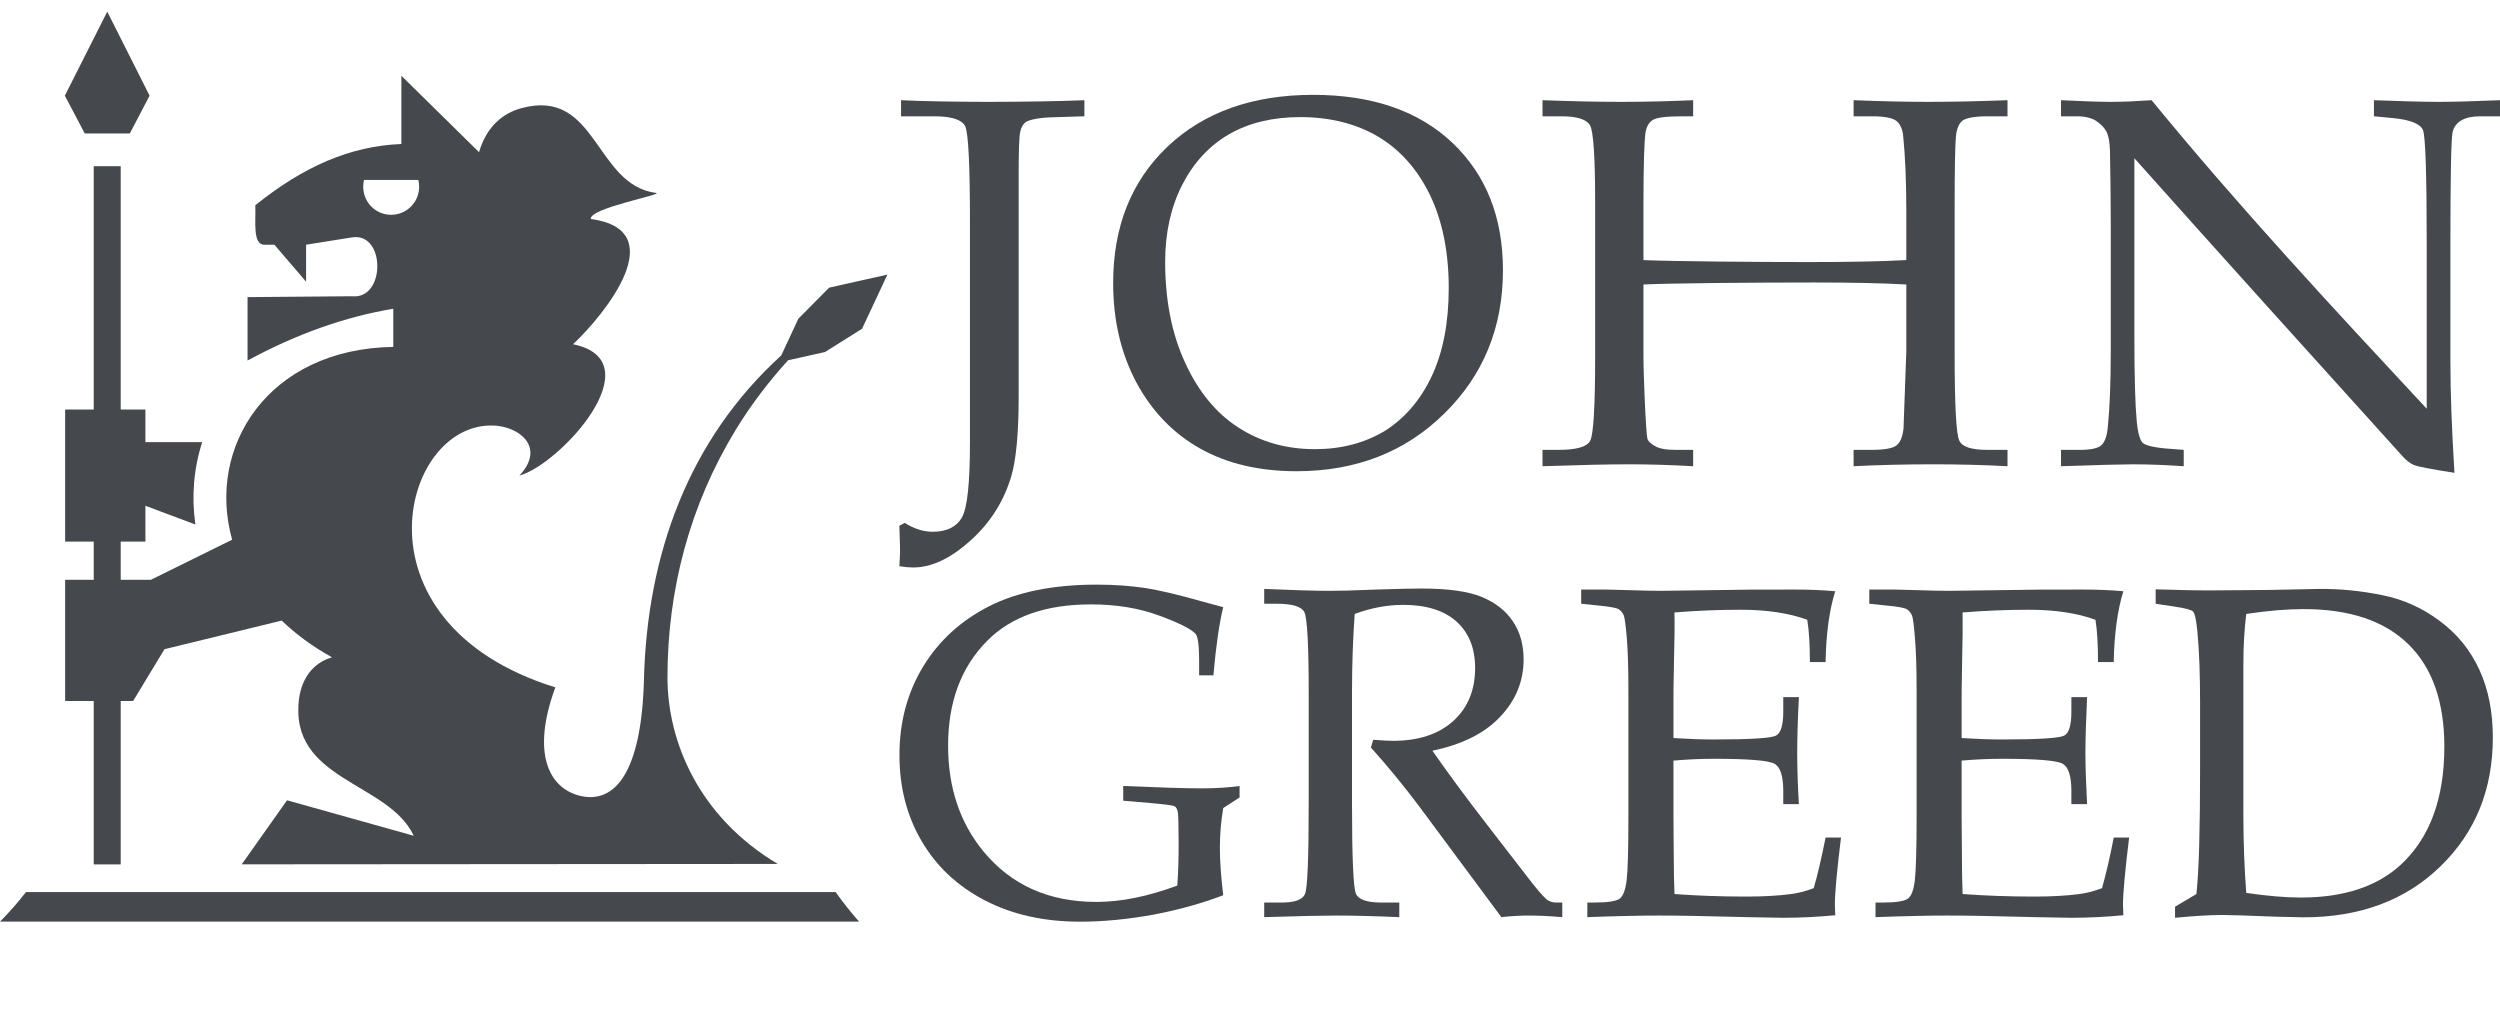 <?xml version="1.0" encoding="UTF-8"?>
<svg width="300px" height="124px" viewBox="0 0 300 124" version="1.1" xmlns="http://www.w3.org/2000/svg" xmlns:xlink="http://www.w3.org/1999/xlink">
    <!-- Generator: Sketch 48.2 (47327) - http://www.bohemiancoding.com/sketch -->
    <title>Images &amp; Videos/Logo</title>
    <desc>Created with Sketch.</desc>
    <defs></defs>
    <g id="Style-Guide---Colours" stroke="none" stroke-width="1" fill="none" fill-rule="evenodd" transform="translate(-54, -62)">
        <g id="Images-&amp;-Videos/Logo" transform="translate(54, 62)" fill="#45484D">
            <path d="M292.757,74.507 C294.861,76.058 296.441,78.019 297.523,80.365 C298.612,82.729 299.14,85.435 299.14,88.498 C299.14,94.738 297.052,99.885 292.853,103.963 C288.67,108.04 283.187,110.078 276.422,110.078 L273.025,110.001 C269.686,109.866 267.569,109.799 266.689,109.799 C265.198,109.799 263.303,109.915 261.006,110.135 L261.006,108.804 L263.569,107.283 C263.877,104.431 264.01,99.446 264.01,92.296 L264.01,84.289 C264.01,81.006 263.914,78.172 263.685,75.791 C263.561,74.411 263.369,73.598 263.167,73.388 C262.958,73.169 262.201,72.977 260.89,72.784 L258.68,72.449 L258.68,70.719 C261.723,70.815 263.761,70.852 264.824,70.852 L272.259,70.795 L278.307,70.67 C280.747,70.652 283.226,70.882 285.809,71.407 C288.355,71.905 290.679,72.947 292.757,74.507 Z M288.153,103.714 C291.598,100.488 293.321,95.791 293.321,89.608 C293.321,84.24 291.887,80.134 289.015,77.321 C286.144,74.497 281.952,73.092 276.422,73.092 C274.499,73.092 272.202,73.272 269.55,73.674 C269.331,75.456 269.205,77.435 269.205,79.695 L269.205,97.77 C269.205,101.11 269.331,104.23 269.55,107.15 C272.04,107.512 274.221,107.704 276.116,107.704 C281.292,107.704 285.302,106.364 288.153,103.714 Z" id="Shape"></path>
            <polygon id="Path" points="15.58 16.012 17.951 11.482 12.871 1.397 7.782 11.482 10.169 16.012"></polygon>
            <path d="M99.493,34.52 L102.995,33.735 L106.489,32.952 L103.449,39.449 L99.002,42.243 L94.564,43.236 C92.241,45.803 90.106,48.588 88.266,51.611 C82.78,60.618 80.097,70.768 80.097,81.286 C80.097,89.048 83.893,98.045 93.326,103.672 L29.006,103.721 L34.446,96.034 L49.647,100.292 C46.626,93.787 34.596,93.683 35.89,83.817 C36.202,81.56 37.439,79.568 39.846,78.878 C37.476,77.575 35.494,76.094 33.804,74.469 L19.736,77.905 L15.977,84.118 L14.486,84.118 L14.486,103.73 L11.247,103.73 L11.247,84.118 L7.818,84.118 L7.818,69.579 L11.247,69.579 L11.247,64.99 L7.818,64.99 L7.818,49.145 L11.247,49.145 L11.247,19.942 L14.486,19.942 L14.486,49.145 L17.45,49.145 L17.45,53.055 L24.266,53.055 C23.228,56.275 22.973,59.635 23.446,62.94 L17.45,60.693 L17.45,64.99 L14.486,64.99 L14.486,69.579 L18.102,69.579 L27.856,64.762 C24.738,53.648 32.17,41.847 47.193,41.63 L47.193,37.049 C41.367,38.022 35.54,40.101 29.706,43.262 L29.706,35.653 L42.244,35.549 C46.295,35.974 46.286,27.845 42.244,28.487 L36.731,29.365 L36.731,33.803 L32.926,29.365 L31.708,29.365 C30.282,29.365 30.715,26.476 30.64,24.625 C36.411,19.998 41.962,17.534 48.165,17.279 L48.165,9.092 L57.484,18.261 C58.41,15.088 60.439,13.549 62.593,12.972 C71.657,10.536 71.355,22.179 78.711,23.151 C79.815,23.312 70.674,24.964 70.903,26.276 C80.739,27.617 72.639,37.664 68.768,41.309 C78.558,43.32 67.218,55.735 62.318,57.077 C65.208,54.045 62.941,51.543 59.787,51.109 C48.343,49.806 41.32,74.629 66.642,82.484 C63.783,90.227 65.755,94.543 69.599,95.497 C73.791,96.506 76.992,92.683 77.274,81.531 C77.663,66.537 82.609,52.79 93.752,42.649 L95.801,38.248 L99.493,34.52 Z M46.938,25.776 C48.788,25.776 50.298,24.275 50.298,22.415 C50.298,22.132 50.262,21.848 50.204,21.593 L43.689,21.593 C43.614,21.848 43.587,22.132 43.587,22.415 C43.587,24.275 45.077,25.776 46.938,25.776 Z" id="Shape"></path>
            <path d="M3.117,107.045 C2.145,108.309 1.106,109.48 0,110.595 L103.09,110.595 C102.097,109.472 101.154,108.29 100.276,107.045 L3.117,107.045 Z" id="Path"></path>
            <path d="M185.791,108.067 C185.475,107.887 184.862,107.226 183.915,106.038 L178.594,99.158 C175.925,95.714 173.705,92.69 171.886,90.086 C175.447,89.341 178.163,88.001 180.029,86.001 C181.914,84.02 182.833,81.704 182.833,79.12 C182.833,77.349 182.402,75.828 181.542,74.556 C180.681,73.272 179.437,72.306 177.791,71.628 C176.135,70.948 173.724,70.623 170.537,70.623 C169.36,70.623 167.465,70.67 164.805,70.756 C162.518,70.862 160.776,70.899 159.561,70.899 C157.742,70.899 155.13,70.823 151.704,70.67 L151.704,72.449 L153.197,72.449 C155.083,72.449 156.192,72.784 156.527,73.465 C156.862,74.145 157.044,77.349 157.044,83.064 L157.044,96.365 C157.044,102.938 156.901,106.575 156.604,107.273 C156.308,107.963 155.379,108.306 153.781,108.306 L151.704,108.306 L151.704,110.058 C155.849,109.925 158.718,109.866 160.317,109.866 C162.316,109.866 164.842,109.925 167.915,110.058 L167.915,108.306 L165.752,108.306 C164.039,108.306 163.016,107.953 162.71,107.234 C162.403,106.536 162.24,102.919 162.24,96.412 L162.24,83.064 C162.24,79.732 162.356,76.595 162.565,73.674 C164.517,72.947 166.471,72.585 168.403,72.585 C171.169,72.585 173.313,73.265 174.786,74.594 C176.27,75.934 177.015,77.79 177.015,80.163 C177.015,82.815 176.135,84.939 174.394,86.517 C172.652,88.097 170.24,88.9 167.159,88.9 C166.641,88.9 165.857,88.853 164.785,88.777 L164.509,89.704 C166.585,92.01 168.527,94.393 170.355,96.833 L180.164,110.058 C181.313,109.925 182.422,109.866 183.464,109.866 C184.613,109.866 185.953,109.925 187.474,110.058 L187.474,108.306 L186.757,108.306 C186.431,108.306 186.106,108.23 185.791,108.067 Z" id="Path"></path>
            <path d="M253.647,100.508 C253.179,102.938 252.7,104.966 252.24,106.583 C251.226,106.958 250.268,107.207 249.378,107.303 C247.963,107.483 246.241,107.589 244.173,107.589 C241.092,107.589 238.211,107.483 235.513,107.283 C235.466,106.154 235.426,104.382 235.426,101.943 L235.397,98.038 L235.397,91.273 C237.063,91.13 238.66,91.054 240.22,91.054 C244.402,91.054 246.843,91.254 247.532,91.655 C248.212,92.047 248.565,93.129 248.565,94.909 L248.565,96.498 L250.45,96.498 C250.327,94.125 250.25,92.047 250.25,90.317 C250.25,88.641 250.327,86.44 250.45,83.656 L248.565,83.656 L248.565,85.445 C248.565,87.024 248.279,87.971 247.695,88.279 C247.101,88.575 244.632,88.738 240.25,88.738 C238.833,88.738 237.225,88.681 235.397,88.565 L235.397,82.939 L235.466,78.699 C235.513,76.967 235.532,75.225 235.513,73.494 C238.288,73.272 240.93,73.169 243.456,73.169 C246.623,73.169 249.292,73.58 251.456,74.374 C251.675,75.732 251.761,77.418 251.761,79.446 L253.647,79.446 C253.714,75.954 254.125,73.129 254.805,70.948 C253.063,70.795 251.34,70.737 249.607,70.746 L244.585,70.756 L233.973,70.899 C233.11,70.899 231.868,70.882 230.221,70.823 L227.303,70.746 L224.316,70.746 L224.316,72.449 L226.441,72.671 C227.781,72.794 228.555,72.947 228.824,73.11 C229.092,73.272 229.273,73.521 229.427,73.819 C229.561,74.125 229.676,75.062 229.8,76.651 C229.933,78.221 229.992,80.269 229.992,82.766 L229.992,97.942 C229.992,101.905 229.915,104.468 229.78,105.627 C229.637,106.795 229.378,107.512 228.947,107.838 C228.528,108.143 227.523,108.306 225.923,108.306 L225.063,108.306 L225.063,110.058 C228.642,109.925 231.513,109.866 233.667,109.866 C235.905,109.866 239.427,109.925 244.22,110.058 L248.565,110.135 C250.603,110.135 252.691,110.029 254.805,109.829 L254.756,108.575 C254.756,107.234 255.005,104.545 255.493,100.508 L253.647,100.508 Z" id="Path"></path>
            <path d="M134.787,94.317 L134.787,96.087 L138.05,96.365 C139.77,96.518 140.739,96.641 140.929,96.747 C141.111,96.843 141.264,97.053 141.331,97.407 C141.399,97.733 141.436,99.044 141.436,101.312 C141.436,103.071 141.389,104.708 141.274,106.268 C137.791,107.561 134.565,108.23 131.561,108.23 C125.838,108.23 121.321,106.191 118.001,102.154 C115.179,98.718 113.772,94.497 113.772,89.474 C113.772,84.259 115.322,80.057 118.46,76.9 C121.35,73.982 125.503,72.528 130.91,72.528 C133.964,72.528 136.68,72.977 139.063,73.857 C141.436,74.729 142.901,75.456 143.455,76.048 C143.743,76.346 143.896,77.418 143.896,79.217 L143.896,81.043 L145.609,81.043 C145.914,77.551 146.306,74.823 146.787,72.861 L144.451,72.23 C141.58,71.407 139.245,70.852 137.456,70.566 C135.677,70.298 133.724,70.155 131.591,70.155 C126.403,70.155 122.107,71.025 118.719,72.737 C115.322,74.46 112.68,76.871 110.785,79.971 C108.892,83.091 107.934,86.632 107.934,90.603 C107.934,94.46 108.816,97.905 110.595,100.929 C112.365,103.963 114.891,106.327 118.174,108.04 C121.456,109.752 125.284,110.603 129.629,110.603 C132.441,110.603 135.398,110.307 138.499,109.743 C141.58,109.149 144.345,108.365 146.787,107.426 C146.528,105.311 146.385,103.397 146.385,101.704 C146.385,100.087 146.528,98.517 146.787,96.967 L148.749,95.695 L148.749,94.317 C147.465,94.497 145.954,94.603 144.182,94.603 C142.136,94.603 138.987,94.497 134.787,94.317 Z" id="Path"></path>
            <path d="M219.072,100.508 C218.584,102.938 218.116,104.966 217.647,106.583 C216.642,106.958 215.685,107.207 214.786,107.303 C213.379,107.483 211.646,107.589 209.581,107.589 C206.498,107.589 203.619,107.483 200.938,107.283 C200.891,106.154 200.844,104.382 200.844,101.943 L200.815,98.038 L200.815,91.273 C202.48,91.13 204.087,91.054 205.628,91.054 C209.81,91.054 212.25,91.254 212.948,91.655 C213.638,92.047 213.992,93.129 213.992,94.909 L213.992,96.498 L215.868,96.498 C215.723,94.125 215.666,92.047 215.666,90.317 C215.666,88.641 215.723,86.44 215.868,83.656 L213.992,83.656 L213.992,85.445 C213.992,87.024 213.694,87.971 213.11,88.279 C212.528,88.575 210.049,88.738 205.657,88.738 C204.25,88.738 202.643,88.681 200.815,88.565 L200.815,82.939 L200.891,78.699 C200.938,76.967 200.967,75.225 200.938,73.494 C203.695,73.272 206.335,73.169 208.871,73.169 C212.038,73.169 214.71,73.58 216.871,74.374 C217.092,75.732 217.186,77.418 217.186,79.446 L219.072,79.446 C219.131,75.954 219.542,73.129 220.23,70.948 C218.48,70.795 216.748,70.737 215.035,70.746 L210,70.756 L199.38,70.899 C198.537,70.899 197.293,70.882 195.647,70.823 L192.728,70.746 L189.744,70.746 L189.744,72.449 L191.868,72.671 C193.187,72.794 193.983,72.947 194.249,73.11 C194.498,73.272 194.7,73.521 194.843,73.819 C194.969,74.125 195.092,75.062 195.225,76.651 C195.351,78.221 195.407,80.269 195.407,82.766 L195.407,97.942 C195.407,101.905 195.341,104.468 195.198,105.627 C195.053,106.795 194.776,107.512 194.375,107.838 C193.943,108.143 192.938,108.306 191.331,108.306 L190.48,108.306 L190.48,110.058 C194.049,109.925 196.93,109.866 199.092,109.866 C201.332,109.866 204.852,109.925 209.647,110.058 L213.992,110.135 C216.011,110.135 218.116,110.029 220.23,109.829 L220.183,108.575 C220.183,107.234 220.422,104.545 220.92,100.508 L219.072,100.508 Z" id="Path"></path>
            <path d="M109.57,68.099 C111.771,68.099 114.058,67.027 116.441,64.883 C118.834,62.741 120.48,60.137 121.37,57.095 C121.925,55.19 122.24,52.023 122.24,47.631 L122.24,21.046 C122.24,18.109 122.297,16.329 122.432,15.792 C122.546,15.257 122.785,14.855 123.12,14.636 C123.446,14.414 124.471,14.138 126.144,14.079 L130.127,13.956 L130.127,12.024 C127.485,12.147 122.326,12.224 118.528,12.224 C115.11,12.224 110.336,12.147 108.126,12.024 L108.126,13.956 L112.135,13.956 C114.174,13.956 115.428,14.358 115.82,15.142 C116.202,15.937 116.394,19.735 116.394,26.52 L116.394,53.122 C116.394,57.995 116.079,60.989 115.408,62.138 C114.767,63.229 113.589,63.812 111.944,63.812 C110.805,63.812 109.676,63.449 108.567,62.749 L107.924,63.094 L108.002,65.706 C108.02,66.3 107.973,67.027 107.924,67.947 C108.623,68.052 109.188,68.099 109.57,68.099 Z" id="Path"></path>
            <path d="M292.584,12.224 C290.765,12.224 288.192,12.147 284.872,12.024 L284.872,13.956 L287.187,14.175 C289.274,14.377 290.46,14.875 290.765,15.63 C291.054,16.406 291.206,20.941 291.206,29.229 L291.206,49.046 C279.943,36.95 268.641,24.788 258.192,12.024 C256.412,12.147 254.795,12.224 253.322,12.224 C251.924,12.224 249.933,12.147 247.321,12.024 L247.321,13.956 L249.235,13.956 C250.172,13.956 250.968,14.148 251.483,14.473 C252.01,14.826 252.442,15.228 252.7,15.669 C252.977,16.11 253.169,16.933 253.196,18.109 C253.245,20.933 253.292,23.784 253.292,26.663 L253.292,42.003 C253.292,45.879 253.169,48.97 252.939,51.237 C252.834,52.339 252.575,53.046 252.173,53.42 C251.761,53.803 250.881,53.985 249.56,53.985 L247.321,53.985 L247.321,55.947 C251.838,55.794 254.719,55.717 255.971,55.717 C257.77,55.717 259.809,55.794 262.048,55.947 L262.048,53.985 L260.077,53.832 C258.441,53.706 257.445,53.438 257.129,53.142 C256.794,52.826 256.528,51.927 256.402,50.463 C256.22,48.558 256.126,45.152 256.126,40.319 L256.126,18.989 C266.719,30.865 277.694,43.008 288.374,54.826 C288.776,55.267 289.215,55.602 289.656,55.794 C290.125,55.994 291.734,56.3 294.536,56.741 C294.211,51.535 294.048,47.027 294.048,43.314 L294.048,29.382 C294.048,21.258 294.134,16.712 294.307,15.871 C294.612,14.587 295.761,13.956 297.617,13.956 L300,13.956 L300,12.024 C296.976,12.147 294.499,12.224 292.584,12.224 Z" id="Path"></path>
            <path d="M228.422,51.429 C228.307,52.415 228.04,53.085 227.589,53.438 C227.141,53.803 226.135,53.985 224.555,53.985 L222.431,53.985 L222.431,55.947 C225.418,55.794 228.632,55.717 232.077,55.717 C235.121,55.717 238.058,55.794 240.9,55.947 L240.9,53.985 L238.49,53.985 C236.585,53.985 235.466,53.63 235.121,52.883 C234.747,52.166 234.556,48.607 234.556,42.33 L234.556,25.258 C234.556,20.3 234.613,17.335 234.709,16.406 C234.786,15.467 235.072,14.826 235.503,14.473 C235.944,14.148 236.986,13.956 238.537,13.956 L240.9,13.956 L240.9,12.024 C237.59,12.147 234.431,12.224 231.389,12.224 C228.565,12.224 225.59,12.147 222.431,12.024 L222.431,13.956 L224.661,13.956 C226.106,13.956 227.082,14.148 227.56,14.501 C228.03,14.875 228.307,15.506 228.383,16.339 C228.622,18.713 228.757,21.687 228.757,25.19 L228.757,31.21 C225.761,31.373 221.847,31.449 217.073,31.449 C211.407,31.449 200.891,31.373 197.216,31.21 L197.216,24.167 C197.216,19.822 197.312,17.056 197.455,15.937 C197.571,15.228 197.857,14.712 198.298,14.414 C198.737,14.109 199.944,13.956 201.847,13.956 L203.178,13.956 L203.178,12.024 C200.374,12.147 197.502,12.224 194.565,12.224 C191.637,12.224 188.489,12.147 185.101,12.024 L185.101,13.956 L187.378,13.956 C189.256,13.956 190.412,14.328 190.813,15.055 C191.207,15.775 191.417,18.836 191.417,24.233 L191.417,42.836 C191.417,48.817 191.215,52.156 190.823,52.883 C190.431,53.63 189.17,53.985 186.996,53.985 L185.101,53.985 L185.101,55.947 C189.581,55.794 193.024,55.717 195.427,55.717 C197.924,55.717 200.489,55.794 203.178,55.947 L203.178,53.985 L201.083,53.985 C199.925,53.985 199.092,53.832 198.574,53.516 C198.059,53.218 197.743,52.913 197.684,52.617 C197.608,52.319 197.494,50.769 197.369,47.974 C197.293,45.965 197.216,44.233 197.216,42.749 L197.216,34.138 C200.519,33.975 211.225,33.899 217.647,33.899 C222.155,33.899 225.847,33.975 228.757,34.138 L228.757,42.158" id="Path"></path>
            <path d="M144.029,53.832 C140.796,52.023 138.23,49.362 136.355,45.879 C134.518,42.414 133.579,38.444 133.579,33.965 C133.579,27.181 135.763,21.726 140.106,17.592 C144.46,13.468 150.299,11.381 157.562,11.381 C164.672,11.381 170.25,13.315 174.298,17.143 C178.326,20.98 180.354,26.062 180.354,32.445 C180.354,39.286 178,45.036 173.313,49.63 C168.643,54.234 162.718,56.548 155.58,56.548 C151.122,56.548 147.255,55.641 144.029,53.832 Z M141.868,22.175 C140.507,24.847 139.819,27.927 139.819,31.42 C139.819,36.08 140.633,40.127 142.23,43.555 C143.81,47.008 145.954,49.601 148.623,51.314 C151.292,53.036 154.355,53.899 157.801,53.899 C160.978,53.899 163.772,53.152 166.163,51.718 C168.527,50.234 170.432,48.051 171.799,45.162 C173.16,42.271 173.848,38.732 173.848,34.569 C173.848,30.215 173.083,26.483 171.59,23.383 C170.077,20.282 167.992,17.956 165.36,16.386 C162.718,14.836 159.61,14.052 156.012,14.052 C152.729,14.052 149.868,14.74 147.484,16.11 C145.101,17.488 143.226,19.536 141.868,22.175 Z" id="Shape"></path>
        </g>
    </g>
</svg>